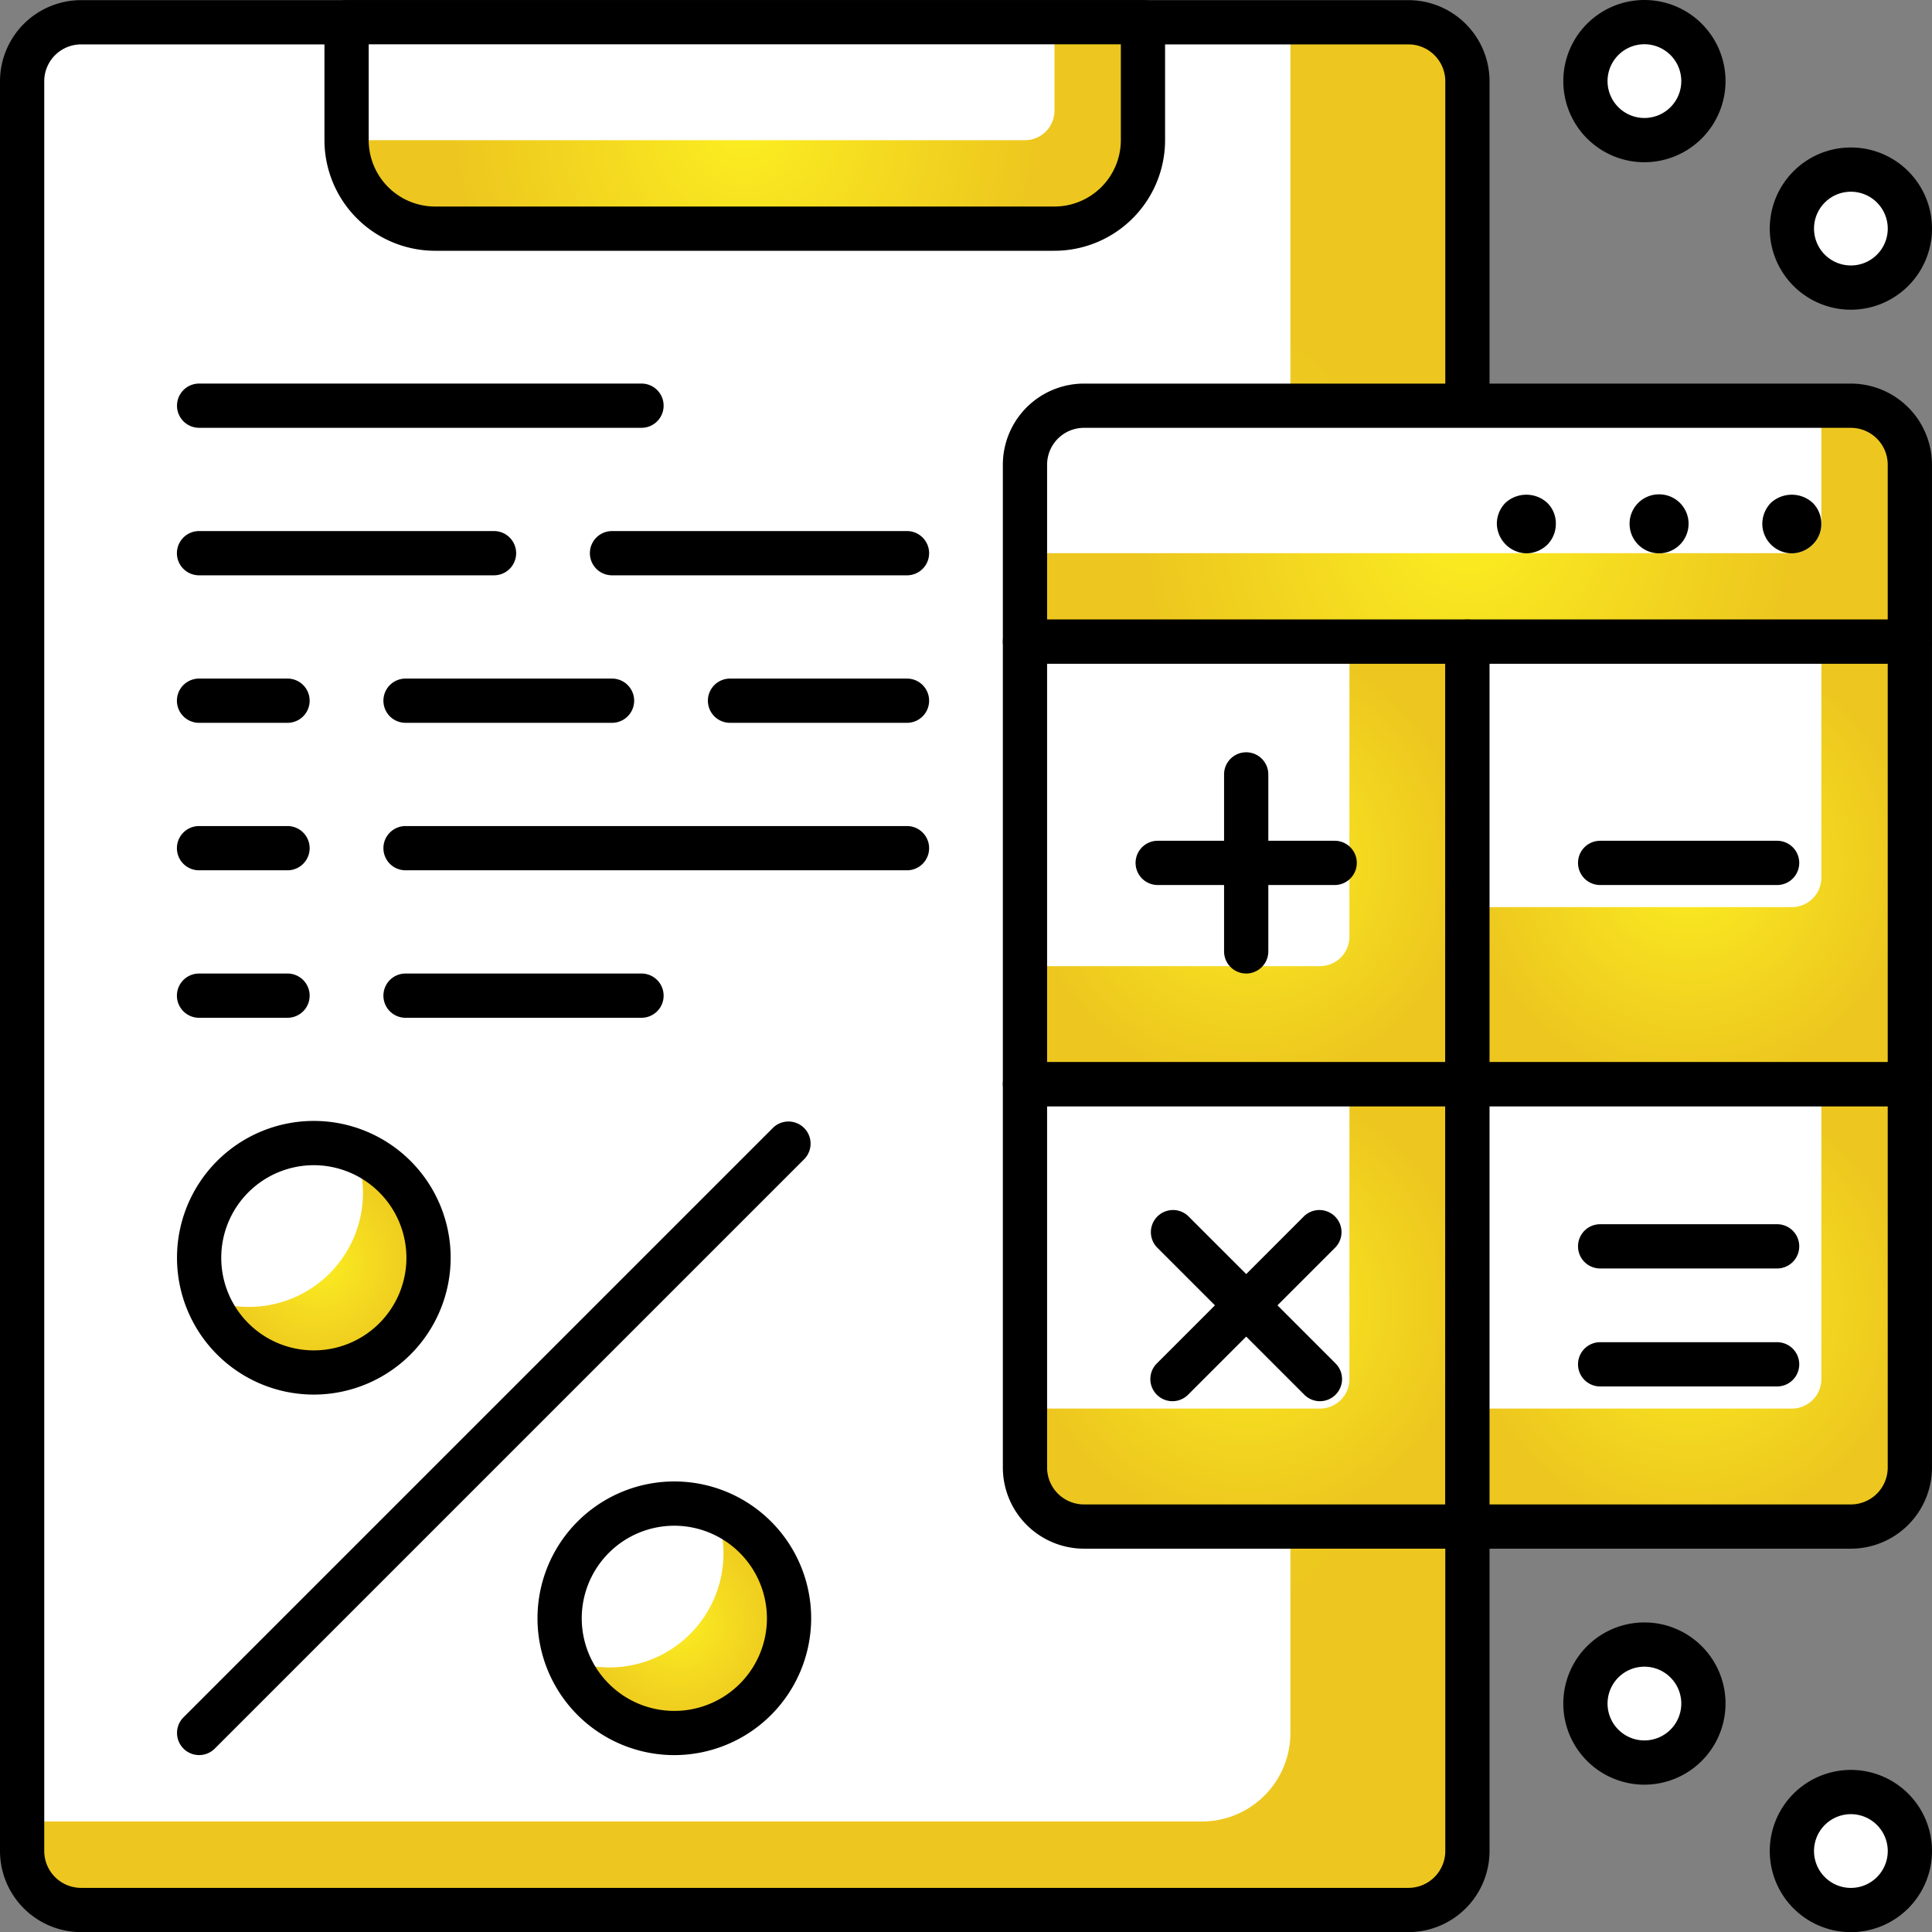 <?xml version="1.0" encoding="UTF-8"?>
<svg xmlns="http://www.w3.org/2000/svg" xmlns:xlink="http://www.w3.org/1999/xlink" width="65.501" height="65.506" viewBox="0 0 65.501 65.506">
  <rect x="0" y="0" width="65.501" height="65.506" fill="#808080" stroke="none"/>
  <defs>
    <style>.cls-1{fill:url(#radial-gradient);}.cls-2{fill:#fff;}.cls-3{fill:url(#radial-gradient-2);}.cls-4{fill:url(#radial-gradient-3);}.cls-5{fill:url(#radial-gradient-4);}.cls-6{fill:url(#radial-gradient-5);}.cls-7{fill:url(#radial-gradient-6);}.cls-8{fill:url(#radial-gradient-7);}.cls-9{fill:url(#radial-gradient-8);}.cls-10{fill:url(#radial-gradient-9);}</style>
    <radialGradient id="radial-gradient" cx="25.25" cy="32.755" r="28.498" gradientUnits="userSpaceOnUse">
      <stop offset="0" stop-color="#fcee21"></stop>
      <stop offset="0.429" stop-color="#f5dc20"></stop>
      <stop offset="1" stop-color="#edc71f"></stop>
    </radialGradient>
    <radialGradient id="radial-gradient-2" cy="4.252" r="9.861" xlink:href="#radial-gradient"></radialGradient>
    <radialGradient id="radial-gradient-3" cx="49.75" cy="17.755" r="10.977" xlink:href="#radial-gradient"></radialGradient>
    <radialGradient id="radial-gradient-4" cx="42.25" cy="44.256" r="7.5" xlink:href="#radial-gradient"></radialGradient>
    <radialGradient id="radial-gradient-5" cx="42.25" cy="29.255" r="7.5" xlink:href="#radial-gradient"></radialGradient>
    <radialGradient id="radial-gradient-6" cx="57.25" cy="44.256" r="7.5" xlink:href="#radial-gradient"></radialGradient>
    <radialGradient id="radial-gradient-7" cx="57.25" cy="29.255" r="7.5" xlink:href="#radial-gradient"></radialGradient>
    <radialGradient id="radial-gradient-8" cx="22.997" cy="55" r="3.754" xlink:href="#radial-gradient"></radialGradient>
    <radialGradient id="radial-gradient-9" cx="10.774" cy="42.777" r="3.754" xlink:href="#radial-gradient"></radialGradient>
  </defs>
  <g id="Layer_2" data-name="Layer 2">
    <g id="layer_1-2" data-name="layer 1">
      <rect class="cls-1" x="0.75" y="0.755" width="49" height="64" rx="2"></rect>
      <path class="cls-2" d="M2.75.755H43.749a0,0,0,0,1,0,0v57.999a3,3,0,0,1-3,3H.75a0,0,0,0,1,0,0V2.755A2,2,0,0,1,2.75.755Z"></path>
      <path d="M47.75,65.505h-45A2.753,2.753,0,0,1,0,62.755v-60A2.753,2.753,0,0,1,2.75.005h45a2.753,2.753,0,0,1,2.75,2.75v60A2.753,2.753,0,0,1,47.75,65.505Zm-45-64a1.251,1.251,0,0,0-1.25,1.25v60a1.251,1.251,0,0,0,1.25,1.25h45a1.251,1.251,0,0,0,1.25-1.25v-60a1.251,1.251,0,0,0-1.25-1.25Z"></path>
      <path class="cls-3" d="M11.75.752h27a0,0,0,0,1,0,0v4a3,3,0,0,1-3,3h-21a3,3,0,0,1-3-3v-4A0,0,0,0,1,11.75.752Z"></path>
      <path class="cls-2" d="M11.751.755H35.75a0,0,0,0,1,0,0v2.997a1,1,0,0,1-1,1H11.751a0,0,0,0,1,0,0V.755A0,0,0,0,1,11.751.755Z"></path>
      <path d="M35.75,8.502h-21A3.754,3.754,0,0,1,11,4.752v-4a.75.75,0,0,1,.75-.75h27a.75.75,0,0,1,.75.75v4A3.754,3.754,0,0,1,35.75,8.502Zm-23.25-7v3.25a2.253,2.253,0,0,0,2.25,2.25h21A2.253,2.253,0,0,0,38,4.752v-3.25Z"></path>
      <path class="cls-4" d="M36.75,13.755h26a2,2,0,0,1,2,2v6a0,0,0,0,1,0,0h-30a0,0,0,0,1,0,0v-6A2,2,0,0,1,36.75,13.755Z"></path>
      <path class="cls-2" d="M36.75,13.755h25a0,0,0,0,1,0,0v4a1,1,0,0,1-1,1h-26a0,0,0,0,1,0,0v-3A2,2,0,0,1,36.75,13.755Z"></path>
      <path d="M64.75,22.505h-30a.75.75,0,0,1-.75-.75v-6a2.753,2.753,0,0,1,2.75-2.75h26a2.753,2.753,0,0,1,2.75,2.75v6A.75.75,0,0,1,64.75,22.505Zm-29.25-1.5H64v-5.25a1.251,1.251,0,0,0-1.25-1.25h-26a1.251,1.251,0,0,0-1.25,1.25Z"></path>
      <path class="cls-5" d="M34.75,36.756h15a0,0,0,0,1,0,0v15a0,0,0,0,1,0,0h-13a2,2,0,0,1-2-2v-13A0,0,0,0,1,34.75,36.756Z"></path>
      <path class="cls-2" d="M34.75,36.756h11a0,0,0,0,1,0,0v9.999a1,1,0,0,1-1,1h-10a0,0,0,0,1,0,0V36.756A0,0,0,0,1,34.75,36.756Z"></path>
      <path d="M49.75,52.505h-13a2.753,2.753,0,0,1-2.75-2.75v-13a.75.75,0,0,1,.75-.75h15a.75.75,0,0,1,.75.75v15A.75.75,0,0,1,49.75,52.505Zm-14.25-15v12.25a1.251,1.251,0,0,0,1.25,1.25H49v-13.5Z"></path>
      <rect class="cls-6" x="34.75" y="21.755" width="15" height="15.001"></rect>
      <path class="cls-2" d="M34.75,21.755h11a0,0,0,0,1,0,0v10a1,1,0,0,1-1,1h-10a0,0,0,0,1,0,0v-11A0,0,0,0,1,34.75,21.755Z"></path>
      <path d="M49.75,37.505h-15a.75.75,0,0,1-.75-.75v-15a.75.75,0,0,1,.75-.75h15a.75.75,0,0,1,.75.75v15A.75.75,0,0,1,49.75,37.505Zm-14.25-1.5H49v-13.5H35.5Z"></path>
      <path class="cls-7" d="M49.75,36.756h15a0,0,0,0,1,0,0v13a2,2,0,0,1-2,2h-13a0,0,0,0,1,0,0v-15A0,0,0,0,1,49.75,36.756Z"></path>
      <path class="cls-2" d="M49.75,36.756h12a0,0,0,0,1,0,0v9.999a1,1,0,0,1-1,1h-11a0,0,0,0,1,0,0V36.756A0,0,0,0,1,49.75,36.756Z"></path>
      <path d="M62.75,52.505h-13a.75.75,0,0,1-.75-.75v-15a.75.75,0,0,1,.75-.75h15a.75.75,0,0,1,.75.75v13A2.753,2.753,0,0,1,62.75,52.505Zm-12.25-1.5H62.75a1.251,1.251,0,0,0,1.25-1.25v-12.25H50.5Z"></path>
      <rect class="cls-8" x="49.75" y="21.755" width="15" height="15.001"></rect>
      <path class="cls-2" d="M49.75,21.755h12a0,0,0,0,1,0,0v7.999a1,1,0,0,1-1,1h-11a0,0,0,0,1,0,0v-8.999A0,0,0,0,1,49.75,21.755Z"></path>
      <path d="M64.75,37.505h-15a.75.75,0,0,1-.75-.75v-15a.75.75,0,0,1,.75-.75h15a.75.75,0,0,1,.75.75v15A.75.75,0,0,1,64.75,37.505Zm-14.25-1.5H64v-13.5H50.5Z"></path>
      <path d="M51.748,18.76a1.026,1.026,0,0,1-1-1,1.012,1.012,0,0,1,.29-.711,1.049,1.049,0,0,1,1.42,0,.976.976,0,0,1,.29.711,1.006,1.006,0,0,1-.29.709A1.037,1.037,0,0,1,51.748,18.76Z"></path>
      <path d="M55.248,17.76a.996.996,0,0,1,1-1h0a.996.996,0,0,1,1,1h0a1.004,1.004,0,0,1-1,1h0A1.003,1.003,0,0,1,55.248,17.76Z"></path>
      <path d="M60.748,18.76a1.018,1.018,0,0,1-.71-.301,1.004,1.004,0,0,1-.29-.699,1.032,1.032,0,0,1,.29-.711,1.049,1.049,0,0,1,1.42,0,.994.994,0,0,1,.29.711.967.967,0,0,1-.29.699A1.021,1.021,0,0,1,60.748,18.76Z"></path>
      <path d="M60.25,30.005h-6a.75.75,0,0,1,0-1.5h6a.75.75,0,0,1,0,1.5Z"></path>
      <path d="M60.25,47.005h-6a.75.75,0,0,1,0-1.5h6a.75.75,0,0,1,0,1.5Z"></path>
      <path d="M60.25,43.005h-6a.75.75,0,0,1,0-1.5h6a.75.75,0,0,1,0,1.5Z"></path>
      <path d="M45.25,30.005h-6a.75.75,0,0,1,0-1.5h6a.75.75,0,0,1,0,1.5Z"></path>
      <path d="M42.25,33.005a.75.75,0,0,1-.75-.75v-6a.75.75,0,1,1,1.5,0v6A.75.75,0,0,1,42.25,33.005Z"></path>
      <path d="M44.75,47.505a.746.746,0,0,1-.53-.22l-5-5a.75.75,0,0,1,1.06-1.06l5,5a.75.75,0,0,1-.53,1.28Z"></path>
      <path d="M39.75,47.505a.75.75,0,0,1-.53-1.28l5-5a.75.75,0,0,1,1.06,1.06l-5,5A.747.747,0,0,1,39.75,47.505Z"></path>
      <path d="M30.75,19.505H20.749a.75.75,0,0,1,0-1.5H30.75a.75.75,0,0,1,0,1.5Z"></path>
      <path d="M16.749,19.505H6.748a.75.75,0,0,1,0-1.5H16.749a.75.75,0,1,1,0,1.5Z"></path>
      <path d="M21.749,14.504H6.751a.75.75,0,1,1,0-1.5H21.749a.75.75,0,0,1,0,1.5Z"></path>
      <path d="M30.75,24.506h-6a.75.75,0,0,1,0-1.5h6a.75.75,0,0,1,0,1.5Z"></path>
      <path d="M20.75,24.506H13.749a.75.75,0,0,1,0-1.5H20.75a.75.75,0,0,1,0,1.5Z"></path>
      <path d="M9.748,24.506h-3a.75.75,0,0,1,0-1.5h3a.75.75,0,0,1,0,1.5Z"></path>
      <path d="M30.75,29.506H13.749a.75.75,0,0,1,0-1.5H30.75a.75.75,0,0,1,0,1.5Z"></path>
      <path d="M9.748,29.506h-3a.75.75,0,0,1,0-1.5h3a.75.75,0,0,1,0,1.5Z"></path>
      <path d="M21.749,34.506h-8a.75.75,0,0,1,0-1.5h8a.75.75,0,1,1,0,1.5Z"></path>
      <path d="M9.748,34.506h-3a.75.75,0,0,1,0-1.5h3a.75.75,0,0,1,0,1.5Z"></path>
      <circle class="cls-2" cx="55.75" cy="57.756" r="2"></circle>
      <path d="M55.751,60.506a2.75,2.75,0,1,1,2.75-2.75A2.753,2.753,0,0,1,55.751,60.506Zm0-4a1.25,1.25,0,1,0,1.25,1.25A1.251,1.251,0,0,0,55.751,56.506Z"></path>
      <circle class="cls-2" cx="62.751" cy="62.756" r="2"></circle>
      <path d="M62.751,65.506a2.75,2.75,0,1,1,2.75-2.75A2.753,2.753,0,0,1,62.751,65.506Zm0-4a1.25,1.25,0,1,0,1.25,1.25A1.251,1.251,0,0,0,62.751,61.506Z"></path>
      <circle class="cls-2" cx="62.751" cy="7.75" r="2"></circle>
      <path d="M62.751,10.5a2.75,2.75,0,1,1,2.75-2.75A2.752,2.752,0,0,1,62.751,10.5Zm0-4a1.25,1.25,0,1,0,1.25,1.25A1.251,1.251,0,0,0,62.751,6.5Z"></path>
      <circle class="cls-2" cx="55.75" cy="2.75" r="2"></circle>
      <path d="M55.751,5.5a2.75,2.75,0,1,1,2.75-2.75A2.753,2.753,0,0,1,55.751,5.5Zm0-4a1.25,1.25,0,1,0,1.25,1.25A1.251,1.251,0,0,0,55.751,1.5Z"></path>
      <path d="M6.751,59.503a.75.75,0,0,1-.53-1.28L26.22,38.224A.75.75,0,0,1,27.28,39.284L7.281,59.283A.747.747,0,0,1,6.751,59.503Z"></path>
      <path class="cls-2" d="M26.751,54.865a3.889,3.889,0,1,1-3.889-3.889A3.888,3.888,0,0,1,26.751,54.865Z"></path>
      <path class="cls-9" d="M24.259,51.246a3.867,3.867,0,0,1-5.016,5.016,3.883,3.883,0,1,0,5.016-5.016Z"></path>
      <path d="M22.862,59.504a4.639,4.639,0,1,1,4.639-4.639A4.644,4.644,0,0,1,22.862,59.504Zm0-7.777a3.139,3.139,0,1,0,3.139,3.139A3.143,3.143,0,0,0,22.862,51.727Z"></path>
      <path class="cls-2" d="M14.528,42.643A3.889,3.889,0,1,1,10.64,38.754,3.888,3.888,0,0,1,14.528,42.643Z"></path>
      <path class="cls-10" d="M12.036,39.023A3.867,3.867,0,0,1,7.021,44.039a3.883,3.883,0,1,0,5.016-5.016Z"></path>
      <path d="M10.64,47.281a4.639,4.639,0,1,1,4.639-4.639A4.644,4.644,0,0,1,10.64,47.281Zm0-7.777a3.139,3.139,0,1,0,3.139,3.139A3.143,3.143,0,0,0,10.64,39.504Z"></path>
    </g>
  </g>
</svg>

